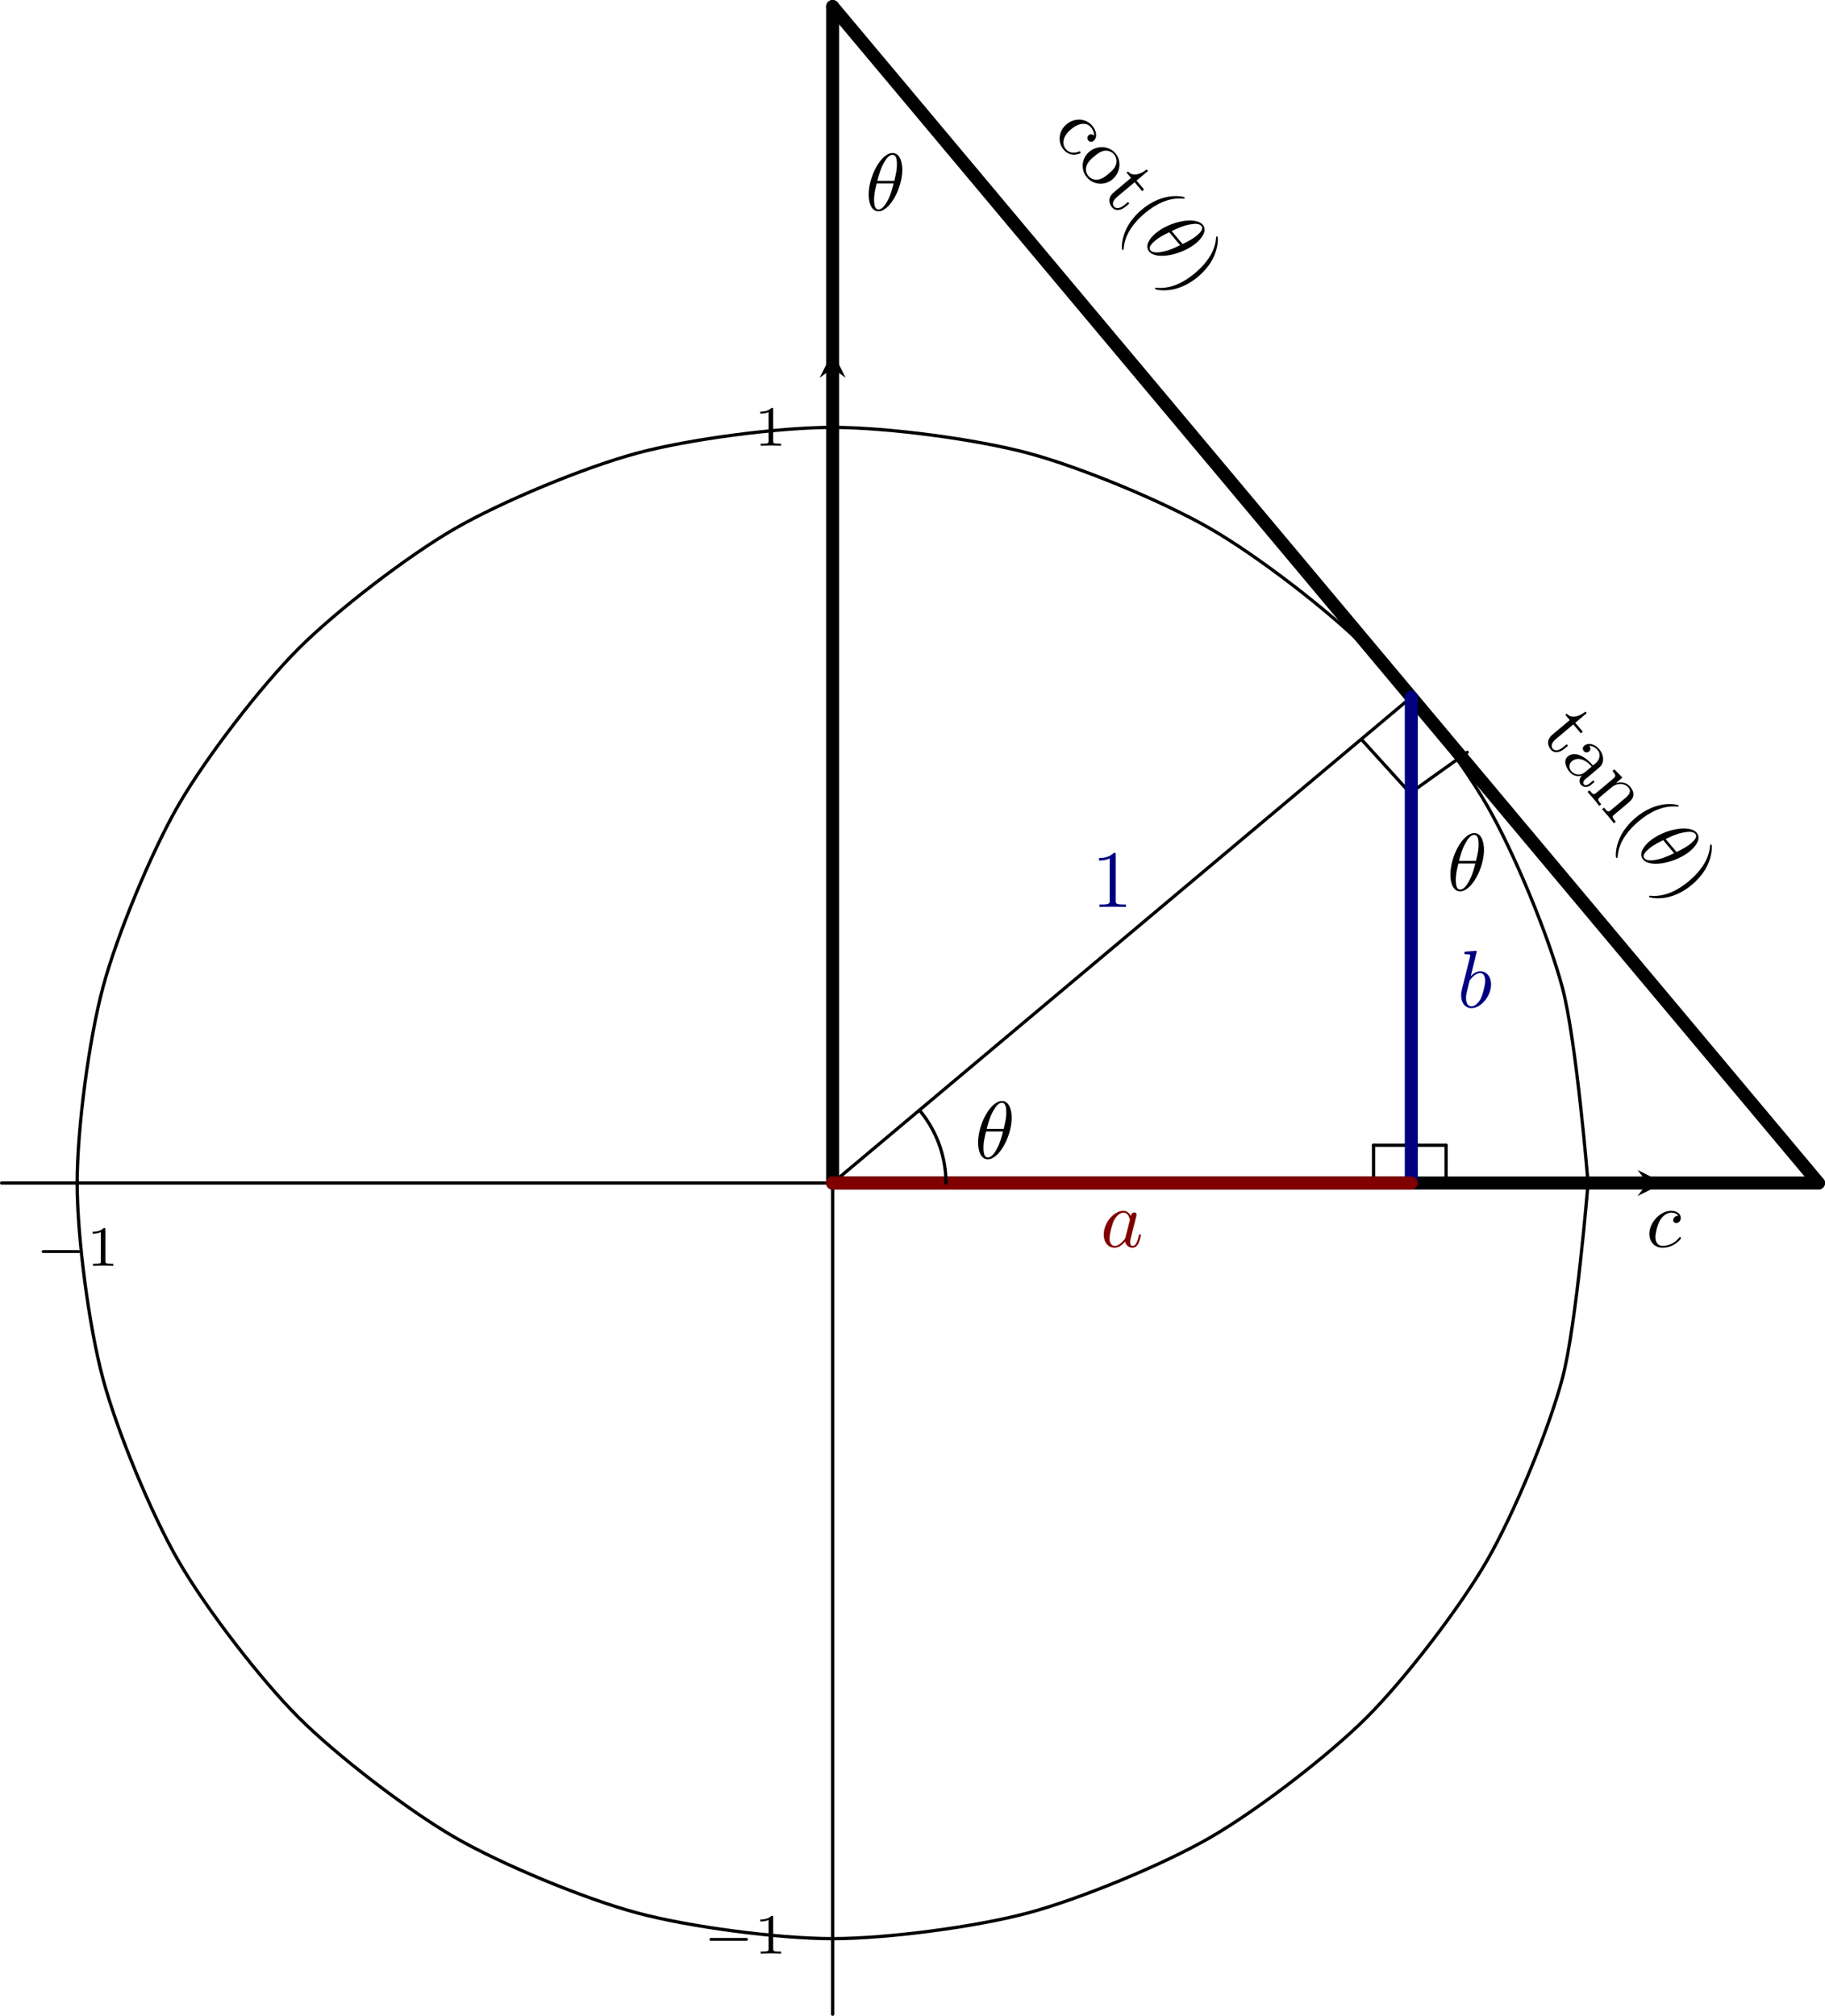 <?xml version='1.0' encoding='UTF-8'?>
<!-- This file was generated by dvisvgm 3.2.2 -->
<svg version='1.1' xmlns='http://www.w3.org/2000/svg' xmlns:xlink='http://www.w3.org/1999/xlink' width='312.949pt' height='345.593pt' viewBox='4.648 464.591 312.949 345.593'>
<defs>
<path id='g6-40' d='M3.298 2.391C3.298 2.361 3.298 2.341 3.128 2.172C1.883 .917 1.564-.966 1.564-2.491C1.564-4.224 1.943-5.958 3.168-7.203C3.298-7.323 3.298-7.342 3.298-7.372C3.298-7.442 3.258-7.472 3.198-7.472C3.098-7.472 2.202-6.795 1.614-5.529C1.106-4.433 .986-3.328 .986-2.491C.986-1.714 1.096-.508 1.644 .618C2.242 1.843 3.098 2.491 3.198 2.491C3.258 2.491 3.298 2.461 3.298 2.391Z'/>
<path id='g6-41' d='M2.879-2.491C2.879-3.268 2.77-4.473 2.222-5.599C1.624-6.824 .767-7.472 .667-7.472C.608-7.472 .568-7.432 .568-7.372C.568-7.342 .568-7.323 .757-7.143C1.733-6.157 2.301-4.573 2.301-2.491C2.301-.787 1.933 .966 .697 2.222C.568 2.341 .568 2.361 .568 2.391C.568 2.451 .608 2.491 .667 2.491C.767 2.491 1.664 1.813 2.252 .548C2.76-.548 2.879-1.654 2.879-2.491Z'/>
<path id='g6-49' d='M2.929-6.376C2.929-6.615 2.929-6.635 2.7-6.635C2.082-5.998 1.205-5.998 .887-5.998V-5.689C1.086-5.689 1.674-5.689 2.192-5.948V-.787C2.192-.428 2.162-.309 1.265-.309H.946V0C1.295-.03 2.162-.03 2.56-.03S3.826-.03 4.174 0V-.309H3.856C2.959-.309 2.929-.418 2.929-.787V-6.376Z'/>
<path id='g6-97' d='M3.318-.757C3.357-.359 3.626 .06 4.095 .06C4.304 .06 4.912-.08 4.912-.887V-1.445H4.663V-.887C4.663-.309 4.413-.249 4.304-.249C3.975-.249 3.935-.697 3.935-.747V-2.74C3.935-3.158 3.935-3.547 3.577-3.915C3.188-4.304 2.69-4.463 2.212-4.463C1.395-4.463 .707-3.995 .707-3.337C.707-3.039 .907-2.869 1.166-2.869C1.445-2.869 1.624-3.068 1.624-3.328C1.624-3.447 1.574-3.776 1.116-3.786C1.385-4.134 1.873-4.244 2.192-4.244C2.68-4.244 3.248-3.856 3.248-2.969V-2.6C2.74-2.57 2.042-2.54 1.415-2.242C.667-1.903 .418-1.385 .418-.946C.418-.139 1.385 .11 2.012 .11C2.67 .11 3.128-.289 3.318-.757ZM3.248-2.391V-1.395C3.248-.448 2.531-.11 2.082-.11C1.594-.11 1.186-.458 1.186-.956C1.186-1.504 1.604-2.331 3.248-2.391Z'/>
<path id='g6-99' d='M1.166-2.172C1.166-3.796 1.983-4.214 2.511-4.214C2.6-4.214 3.228-4.204 3.577-3.846C3.168-3.816 3.108-3.517 3.108-3.387C3.108-3.128 3.288-2.929 3.567-2.929C3.826-2.929 4.025-3.098 4.025-3.397C4.025-4.075 3.268-4.463 2.501-4.463C1.255-4.463 .339-3.387 .339-2.152C.339-.877 1.325 .11 2.481 .11C3.816 .11 4.134-1.086 4.134-1.186S4.035-1.285 4.005-1.285C3.915-1.285 3.895-1.245 3.875-1.186C3.587-.259 2.939-.139 2.57-.139C2.042-.139 1.166-.568 1.166-2.172Z'/>
<path id='g6-110' d='M1.096-3.427V-.757C1.096-.309 .986-.309 .319-.309V0C.667-.01 1.176-.03 1.445-.03C1.704-.03 2.222-.01 2.56 0V-.309C1.893-.309 1.783-.309 1.783-.757V-2.59C1.783-3.626 2.491-4.184 3.128-4.184C3.756-4.184 3.866-3.646 3.866-3.078V-.757C3.866-.309 3.756-.309 3.088-.309V0C3.437-.01 3.945-.03 4.214-.03C4.473-.03 4.991-.01 5.33 0V-.309C4.812-.309 4.563-.309 4.553-.608V-2.511C4.553-3.367 4.553-3.676 4.244-4.035C4.105-4.204 3.776-4.403 3.198-4.403C2.471-4.403 2.002-3.975 1.724-3.357V-4.403L.319-4.294V-3.985C1.016-3.985 1.096-3.915 1.096-3.427Z'/>
<path id='g6-111' d='M4.692-2.132C4.692-3.407 3.696-4.463 2.491-4.463C1.245-4.463 .279-3.377 .279-2.132C.279-.847 1.315 .11 2.481 .11C3.686 .11 4.692-.867 4.692-2.132ZM2.491-.139C2.062-.139 1.624-.349 1.355-.807C1.106-1.245 1.106-1.853 1.106-2.212C1.106-2.6 1.106-3.138 1.345-3.577C1.614-4.035 2.082-4.244 2.481-4.244C2.919-4.244 3.347-4.025 3.606-3.597S3.866-2.59 3.866-2.212C3.866-1.853 3.866-1.315 3.646-.877C3.427-.428 2.989-.139 2.491-.139Z'/>
<path id='g6-116' d='M1.724-3.985H3.148V-4.294H1.724V-6.127H1.474C1.465-5.31 1.166-4.244 .189-4.204V-3.985H1.036V-1.235C1.036-.01 1.963 .11 2.321 .11C3.029 .11 3.308-.598 3.308-1.235V-1.803H3.059V-1.255C3.059-.518 2.76-.139 2.391-.139C1.724-.139 1.724-1.046 1.724-1.215V-3.985Z'/>
<path id='g7-49' d='M2.336-4.435C2.336-4.624 2.322-4.631 2.127-4.631C1.681-4.191 1.046-4.184 .76-4.184V-3.933C.928-3.933 1.388-3.933 1.771-4.129V-.572C1.771-.342 1.771-.251 1.074-.251H.809V0C.934-.007 1.792-.028 2.05-.028C2.267-.028 3.145-.007 3.299 0V-.251H3.034C2.336-.251 2.336-.342 2.336-.572V-4.435Z'/>
<path id='g4-18' d='M4.533-4.981C4.533-5.639 4.354-7.024 3.337-7.024C1.953-7.024 .418-4.214 .418-1.933C.418-.996 .707 .11 1.614 .11C3.019 .11 4.533-2.75 4.533-4.981ZM1.474-3.616C1.644-4.254 1.843-5.051 2.242-5.758C2.511-6.247 2.879-6.804 3.328-6.804C3.816-6.804 3.875-6.167 3.875-5.599C3.875-5.111 3.796-4.603 3.557-3.616H1.474ZM3.467-3.298C3.357-2.839 3.148-1.993 2.77-1.275C2.421-.598 2.042-.11 1.614-.11C1.285-.11 1.076-.399 1.076-1.325C1.076-1.743 1.136-2.321 1.395-3.298H3.467Z'/>
<path id='g4-97' d='M3.716-3.766C3.537-4.134 3.248-4.403 2.8-4.403C1.634-4.403 .399-2.939 .399-1.484C.399-.548 .946 .11 1.724 .11C1.923 .11 2.421 .07 3.019-.638C3.098-.219 3.447 .11 3.925 .11C4.274 .11 4.503-.12 4.663-.438C4.832-.797 4.961-1.405 4.961-1.425C4.961-1.524 4.872-1.524 4.842-1.524C4.742-1.524 4.732-1.484 4.702-1.345C4.533-.697 4.354-.11 3.945-.11C3.676-.11 3.646-.369 3.646-.568C3.646-.787 3.666-.867 3.776-1.305C3.885-1.724 3.905-1.823 3.995-2.202L4.354-3.597C4.423-3.875 4.423-3.895 4.423-3.935C4.423-4.105 4.304-4.204 4.134-4.204C3.895-4.204 3.746-3.985 3.716-3.766ZM3.068-1.186C3.019-1.006 3.019-.986 2.869-.817C2.431-.269 2.022-.11 1.743-.11C1.245-.11 1.106-.658 1.106-1.046C1.106-1.544 1.425-2.77 1.654-3.228C1.963-3.816 2.411-4.184 2.809-4.184C3.457-4.184 3.597-3.367 3.597-3.308S3.577-3.188 3.567-3.138L3.068-1.186Z'/>
<path id='g4-98' d='M2.381-6.804C2.381-6.814 2.381-6.914 2.252-6.914C2.022-6.914 1.295-6.834 1.036-6.814C.956-6.804 .847-6.795 .847-6.615C.847-6.496 .936-6.496 1.086-6.496C1.564-6.496 1.584-6.426 1.584-6.326C1.584-6.257 1.494-5.918 1.445-5.709L.628-2.461C.508-1.963 .468-1.803 .468-1.455C.468-.508 .996 .11 1.733 .11C2.909 .11 4.134-1.375 4.134-2.809C4.134-3.716 3.606-4.403 2.809-4.403C2.351-4.403 1.943-4.115 1.644-3.806L2.381-6.804ZM1.445-3.039C1.504-3.258 1.504-3.278 1.594-3.387C2.082-4.035 2.531-4.184 2.79-4.184C3.148-4.184 3.417-3.885 3.417-3.248C3.417-2.66 3.088-1.514 2.909-1.136C2.58-.468 2.122-.11 1.733-.11C1.395-.11 1.066-.379 1.066-1.116C1.066-1.305 1.066-1.494 1.225-2.122L1.445-3.039Z'/>
<path id='g4-99' d='M3.945-3.786C3.786-3.786 3.646-3.786 3.507-3.646C3.347-3.497 3.328-3.328 3.328-3.258C3.328-3.019 3.507-2.909 3.696-2.909C3.985-2.909 4.254-3.148 4.254-3.547C4.254-4.035 3.786-4.403 3.078-4.403C1.733-4.403 .408-2.979 .408-1.574C.408-.677 .986 .11 2.022 .11C3.447 .11 4.284-.946 4.284-1.066C4.284-1.126 4.224-1.196 4.164-1.196C4.115-1.196 4.095-1.176 4.035-1.096C3.248-.11 2.162-.11 2.042-.11C1.415-.11 1.146-.598 1.146-1.196C1.146-1.604 1.345-2.57 1.684-3.188C1.993-3.756 2.54-4.184 3.088-4.184C3.427-4.184 3.806-4.055 3.945-3.786Z'/>
<path id='g2-0' d='M5.189-1.576C5.3-1.576 5.467-1.576 5.467-1.743C5.467-1.918 5.307-1.918 5.189-1.918H1.032C.921-1.918 .753-1.918 .753-1.75C.753-1.576 .914-1.576 1.032-1.576H5.189Z'/>
</defs>
<g id='page2' transform='matrix(1.4 0 0 1.4 0 0)'>
<path d='M12.773 478.844V474.593' stroke='#808080' fill='none' stroke-width='.199' stroke-miterlimit='10' stroke-linecap='round'/>
<path d='M103.18 569.25H107.43M103.18 384.187H107.43' stroke='#808080' fill='none' stroke-width='.199' stroke-miterlimit='10' stroke-linecap='round'/>
<path d='M3.52 476.718H205.098' stroke='#000' fill='none' stroke-width='.399' stroke-miterlimit='10' stroke-linecap='round'/>
<path d='M207.09 476.719L203.903 475.125L205.098 476.719L203.903 478.313'/>
<path d='M105.305 578.504V376.929' stroke='#000' fill='none' stroke-width='.399' stroke-miterlimit='10' stroke-linecap='round'/>
<path d='M105.305 374.934L103.711 378.125L105.305 376.93L106.899 378.125'/>
<g transform='matrix(1 0 0 1 3.955 -91.445)'>
<use x='3.719' y='578.305' xlink:href='#g2-0'/>
<use x='9.946' y='578.305' xlink:href='#g7-49'/>
</g>
<g transform='matrix(1 0 0 1 85.742 -7.222)'>
<use x='3.719' y='578.305' xlink:href='#g2-0'/>
<use x='9.946' y='578.305' xlink:href='#g7-49'/>
</g>
<g transform='matrix(1 0 0 1 91.968 -191.87)'>
<use x='3.719' y='578.305' xlink:href='#g7-49'/>
</g>
<path d='M105.305 476.718H226.058' stroke='#000' fill='none' stroke-width='1.594' stroke-miterlimit='10' stroke-linecap='round'/>
<path d='M105.305 332.648L226.058 476.718' stroke='#000' fill='none' stroke-width='1.594' stroke-miterlimit='10' stroke-linecap='round'/>
<path d='M105.305 332.648V476.718' stroke='#000' fill='none' stroke-width='1.594' stroke-miterlimit='10' stroke-linecap='round'/>
<path d='M171.558 472.093H176.183' stroke='#000' fill='none' stroke-width='.399' stroke-miterlimit='10' stroke-linecap='round'/>
<path d='M171.558 476.718V472.093' stroke='#000' fill='none' stroke-width='.399' stroke-miterlimit='10' stroke-linecap='round'/>
<path d='M176.183 472.093H180.441' stroke='#000' fill='none' stroke-width='.399' stroke-miterlimit='10' stroke-linecap='round'/>
<path d='M180.441 476.718V472.093' stroke='#000' fill='none' stroke-width='.399' stroke-miterlimit='10' stroke-linecap='round'/>
<path d='M170.078 422.402L176.555 429.527' stroke='#000' fill='none' stroke-width='.399' stroke-miterlimit='10' stroke-linecap='round'/>
<path d='M176.555 428.601L183.031 423.976' stroke='#000' fill='none' stroke-width='.399' stroke-miterlimit='10' stroke-linecap='round'/>
<path d='M197.836 476.718C197.836 476.718 196.402 459.191 194.683 452.769C192.965 446.351 188.762 436.211 185.441 430.453C182.117 424.699 175.433 415.988 170.734 411.289S157.324 399.906 151.57 396.586C145.816 393.261 135.672 389.062 129.254 387.34C122.836 385.621 111.949 384.187 105.305 384.187C98.66 384.187 87.773 385.621 81.356 387.34C74.938 389.062 64.793 393.261 59.039 396.586C53.285 399.906 44.574 406.59 39.875 411.289S28.492 424.699 25.168 430.453C21.848 436.211 17.645 446.351 15.926 452.769C14.207 459.191 12.773 470.074 12.773 476.718C12.773 483.367 14.207 494.25 15.926 500.668C17.645 507.09 21.848 517.23 25.168 522.984C28.492 528.742 35.176 537.449 39.875 542.148C44.574 546.847 53.285 553.531 59.039 556.855C64.793 560.179 74.938 564.379 81.356 566.097C87.773 567.82 98.66 569.25 105.305 569.25C111.949 569.25 122.836 567.82 129.254 566.097C135.672 564.379 145.816 560.179 151.57 556.855S166.035 546.847 170.734 542.148C175.433 537.449 182.117 528.742 185.441 522.984C188.762 517.23 192.965 507.09 194.683 500.668C196.402 494.25 197.836 476.718 197.836 476.718' stroke='#000' fill='none' stroke-width='.399' stroke-miterlimit='10' stroke-linecap='round'/>
<path d='M105.305 476.718L176.183 417.222' stroke='#000' fill='none' stroke-width='.399' stroke-miterlimit='10' stroke-linecap='round'/>
<path d='M176.183 476.718V417.222' stroke='#000080' fill='none' stroke-width='1.594' stroke-miterlimit='10' stroke-linecap='round'/>
<path d='M105.305 476.718H176.183' stroke='#800000' fill='none' stroke-width='1.594' stroke-miterlimit='10' stroke-linecap='round'/>
<path d='M119.183 476.718C119.183 476.718 119.18 476.429 119.18 476.316C119.176 476.203 119.168 476.023 119.16 475.914C119.152 475.801 119.141 475.621 119.133 475.511C119.121 475.398 119.101 475.218 119.09 475.109C119.078 474.996 119.055 474.82 119.039 474.707C119.019 474.597 118.992 474.422 118.973 474.308C118.953 474.199 118.918 474.023 118.898 473.914C118.875 473.804 118.836 473.629 118.808 473.519C118.785 473.41 118.738 473.234 118.711 473.129C118.683 473.019 118.633 472.847 118.601 472.738C118.566 472.633 118.516 472.461 118.48 472.355C118.445 472.25 118.387 472.078 118.348 471.972C118.308 471.867 118.246 471.699 118.203 471.597C118.16 471.492 118.094 471.324 118.047 471.222C118.004 471.121 117.93 470.957 117.883 470.855C117.836 470.754 117.758 470.59 117.707 470.492C117.656 470.39 117.574 470.23 117.519 470.133C117.469 470.035 117.379 469.879 117.324 469.781S117.176 469.527 117.117 469.433C117.058 469.34 116.961 469.187 116.898 469.093C116.84 469 116.738 468.851 116.676 468.758C116.609 468.668 116.504 468.519 116.437 468.429C116.371 468.343 116.262 468.199 116.191 468.113C116.121 468.023 115.937 467.797 115.937 467.797' stroke='#000' fill='none' stroke-width='.399' stroke-miterlimit='10' stroke-linecap='round'/>
<g transform='matrix(1 0 0 1 118.985 -104.603)'>
<use x='3.719' y='578.305' xlink:href='#g4-18'/>
</g>
<g fill='#000080' transform='matrix(1 0 0 1 178.1 -123.109)'>
<use x='3.719' y='578.305' xlink:href='#g4-98'/>
</g>
<g fill='#800000' transform='matrix(1 0 0 1 134.392 -93.776)'>
<use x='3.719' y='578.305' xlink:href='#g4-97'/>
</g>
<g fill='#000080' transform='matrix(1 0 0 1 133.332 -135.388)'>
<use x='3.719' y='578.305' xlink:href='#g6-49'/>
</g>
<g transform='matrix(1 0 0 1 176.835 -137.413)'>
<use x='3.719' y='578.305' xlink:href='#g4-18'/>
</g>
<g transform='matrix(1 0 0 1 201.214 -93.776)'>
<use x='3.719' y='578.305' xlink:href='#g4-99'/>
</g>
<g transform='matrix(1 0 0 1 105.586 -220.691)'>
<use x='3.719' y='578.305' xlink:href='#g4-18'/>
</g>
<g transform='matrix(.643 .766 -.766 .643 632.461 47.1)'>
<use x='3.719' y='578.305' xlink:href='#g6-116'/>
<use x='7.594' y='578.305' xlink:href='#g6-97'/>
<use x='12.575' y='578.305' xlink:href='#g6-110'/>
<use x='18.11' y='578.305' xlink:href='#g6-40'/>
<use x='21.984' y='578.305' xlink:href='#g4-18'/>
<use x='26.938' y='578.305' xlink:href='#g6-41'/>
</g>
<g transform='matrix(.643 .766 -.766 .643 572.671 -26.501)'>
<use x='3.719' y='578.305' xlink:href='#g6-99'/>
<use x='8.147' y='578.305' xlink:href='#g6-111'/>
<use x='13.129' y='578.305' xlink:href='#g6-116'/>
<use x='17.003' y='578.305' xlink:href='#g6-40'/>
<use x='20.877' y='578.305' xlink:href='#g4-18'/>
<use x='25.831' y='578.305' xlink:href='#g6-41'/>
</g>
</g>
</svg>